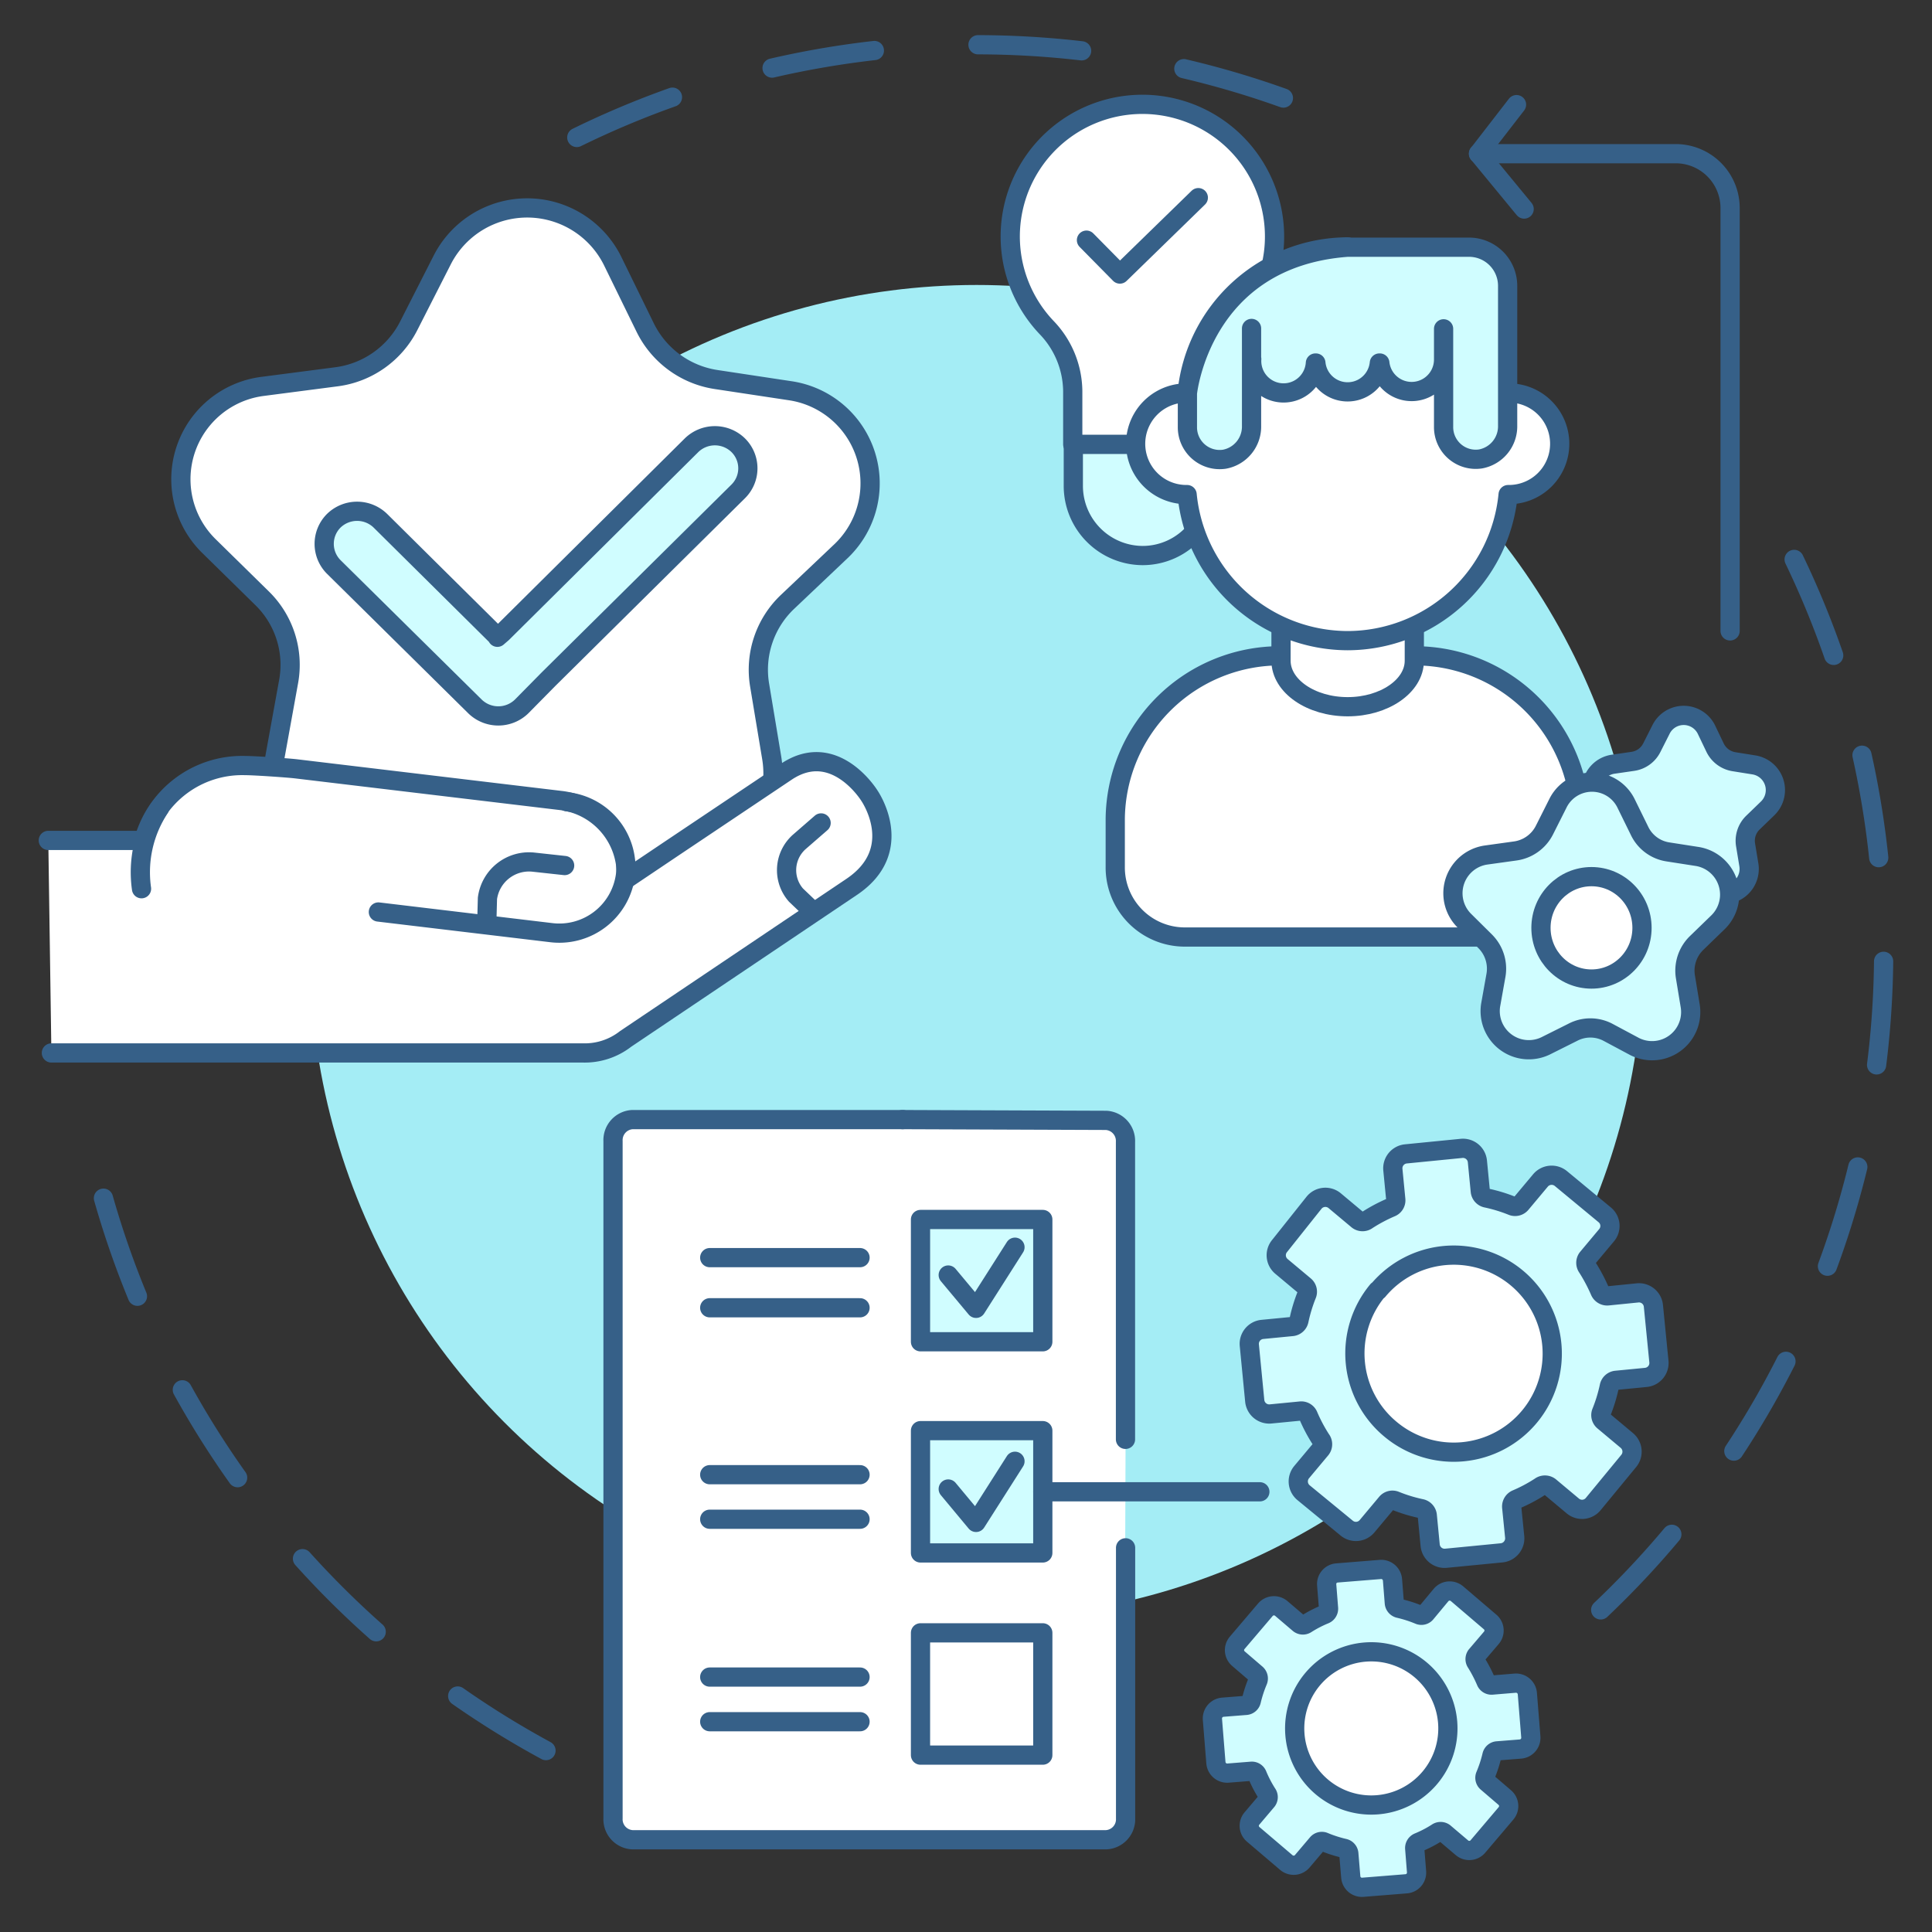 <svg xmlns="http://www.w3.org/2000/svg" viewBox="0 0 200 200"><rect x="0" y="0" width="200" height="200" fill="#333333" stroke="none"/><defs><style>.a,.d{fill:none;}.a,.d,.e,.f{stroke:#366088;stroke-linecap:round;stroke-linejoin:round;stroke-width:1.99px;}.a{stroke-dasharray:10.75;}.b{fill:#a4edf5;}.c,.f{fill:#fff;}.e{fill:#d0fdff;}</style></defs><path class="a" d="M59.71,14.23a94.08,94.08,0,0,1,74.77-3.48"/><path class="a" d="M56.52,181.22A94.36,94.36,0,0,1,8.69,115.4"/><path class="a" d="M185.73,57.91a93.8,93.8,0,0,1-21.94,110.51"/><circle class="b" cx="101.1" cy="98.52" r="69.02"/><path class="c" d="M116.52,149v-30.8a2.13,2.13,0,0,0-2-2.23l-21.09-.08h-28a2.13,2.13,0,0,0-2,2.23v70.06a2.12,2.12,0,0,0,2,2.22h49.05a2.12,2.12,0,0,0,2-2.22v-28"/><path class="d" d="M116.52,160.23v28a2.12,2.12,0,0,1-2,2.22H65.46a2.12,2.12,0,0,1-2-2.22V118.13a2.13,2.13,0,0,1,2-2.23h28"/><path class="d" d="M93.42,115.9l21.09.08a2.13,2.13,0,0,1,2,2.23V149"/><rect class="e" x="95.29" y="126.24" width="12.66" height="12.66"/><polyline class="d" points="98.16 131.99 101.04 135.44 105.07 129.11"/><line class="e" x1="73.47" y1="135.38" x2="89.03" y2="135.38"/><line class="e" x1="73.47" y1="130.19" x2="89.03" y2="130.19"/><line class="e" x1="73.47" y1="157.27" x2="89.03" y2="157.27"/><line class="e" x1="73.47" y1="152.66" x2="89.03" y2="152.66"/><polyline class="e" points="107.95 155.51 107.95 160.76 95.29 160.76 95.29 148.1 107.95 148.1 107.95 155.51"/><polyline class="d" points="98.16 154.14 101.04 157.6 105.07 151.27"/><line class="f" x1="73.47" y1="178.23" x2="89.03" y2="178.23"/><line class="f" x1="73.47" y1="173.61" x2="89.03" y2="173.61"/><rect class="f" x="95.29" y="169.03" width="12.66" height="12.66"/><line class="f" x1="107.95" y1="154.43" x2="130.42" y2="154.43"/><circle class="f" cx="150.49" cy="140.07" r="14.37" transform="translate(-20.41 254.35) rotate(-76.72)"/><path class="e" d="M132.66,131.1l2.39,2a.8.8,0,0,1,.23.92,16,16,0,0,0-.81,2.66.81.81,0,0,1-.7.64l-3.09.3a1.5,1.5,0,0,0-1.35,1.64l.56,5.76a1.51,1.51,0,0,0,1.64,1.35l3.09-.3a.79.79,0,0,1,.82.49,16.47,16.47,0,0,0,1.3,2.45.81.81,0,0,1,0,1l-2,2.39a1.51,1.51,0,0,0,.2,2.12l4.47,3.67a1.5,1.5,0,0,0,2.12-.21l2-2.39a.8.8,0,0,1,.92-.23,15.85,15.85,0,0,0,2.65.81.81.81,0,0,1,.65.7l.3,3.09a1.5,1.5,0,0,0,1.64,1.35l5.76-.56a1.51,1.51,0,0,0,1.35-1.64l-.31-3.09a.82.82,0,0,1,.5-.82,15.89,15.89,0,0,0,2.44-1.3.83.83,0,0,1,1,0l2.39,2a1.49,1.49,0,0,0,2.11-.2l3.68-4.47a1.51,1.51,0,0,0-.21-2.12l-2.39-2a.8.8,0,0,1-.23-.92,16.14,16.14,0,0,0,.81-2.65.81.81,0,0,1,.7-.65l3.09-.3a1.5,1.5,0,0,0,1.35-1.64l-.57-5.76a1.5,1.5,0,0,0-1.64-1.35l-3.08.31a.82.82,0,0,1-.82-.5,17.46,17.46,0,0,0-1.3-2.45.81.81,0,0,1,0-.95l2-2.39a1.49,1.49,0,0,0-.21-2.11L161.58,122a1.51,1.51,0,0,0-2.12.21l-2,2.39a.8.8,0,0,1-.92.23,16,16,0,0,0-2.66-.81.81.81,0,0,1-.64-.7l-.3-3.09a1.5,1.5,0,0,0-1.64-1.35l-5.76.57a1.5,1.5,0,0,0-1.35,1.64l.3,3.08a.79.79,0,0,1-.49.82,16.47,16.47,0,0,0-2.45,1.3.81.81,0,0,1-1,0l-2.39-2a1.51,1.51,0,0,0-2.12.2L132.45,129A1.5,1.5,0,0,0,132.66,131.1Zm10,2.49A10.2,10.2,0,1,1,144,148,10.2,10.2,0,0,1,142.61,133.59Z"/><circle class="f" cx="141.95" cy="179.85" r="11.51"/><path class="e" d="M127.13,183.55l2.4-.19a.61.61,0,0,1,.63.39,12.39,12.39,0,0,0,1,1.92.62.62,0,0,1,0,.74l-1.56,1.84a1.16,1.16,0,0,0,.13,1.64l3.43,2.92a1.17,1.17,0,0,0,1.65-.13l1.56-1.84a.61.61,0,0,1,.72-.16,13,13,0,0,0,2.06.66.62.62,0,0,1,.48.56l.2,2.4a1.16,1.16,0,0,0,1.25,1.07l4.49-.36a1.16,1.16,0,0,0,1.07-1.25l-.19-2.41a.64.64,0,0,1,.39-.63,12,12,0,0,0,1.92-1,.63.63,0,0,1,.74,0l1.84,1.56a1.17,1.17,0,0,0,1.65-.13l2.91-3.43a1.16,1.16,0,0,0-.13-1.64l-1.83-1.57a.61.61,0,0,1-.17-.72,12.93,12.93,0,0,0,.67-2.05.62.62,0,0,1,.55-.49l2.41-.19a1.17,1.17,0,0,0,1.07-1.26l-.36-4.49a1.18,1.18,0,0,0-1.26-1.07l-2.4.2a.62.62,0,0,1-.63-.4,14.44,14.44,0,0,0-1-1.92.63.63,0,0,1,0-.74l1.57-1.84a1.16,1.16,0,0,0-.14-1.64l-3.42-2.92a1.17,1.17,0,0,0-1.65.13L147.61,167a.61.61,0,0,1-.72.16,13,13,0,0,0-2.06-.66.64.64,0,0,1-.49-.56l-.19-2.4a1.17,1.17,0,0,0-1.26-1.07l-4.48.36a1.15,1.15,0,0,0-1.07,1.26l.19,2.4a.64.64,0,0,1-.39.63,12.06,12.06,0,0,0-1.93,1,.63.63,0,0,1-.74-.05l-1.83-1.56a1.17,1.17,0,0,0-1.65.13l-2.92,3.43a1.16,1.16,0,0,0,.14,1.64l1.83,1.57a.63.63,0,0,1,.17.72,12.93,12.93,0,0,0-.67,2.05.62.62,0,0,1-.55.49l-2.41.19a1.17,1.17,0,0,0-1.07,1.26l.36,4.49A1.17,1.17,0,0,0,127.13,183.55Zm6.92-4a7.93,7.93,0,1,1,8.54,7.28A7.93,7.93,0,0,1,134.05,179.56Z"/><path class="f" d="M28.36,79.29a9.92,9.92,0,0,1,.15-1.19l1.37-7.56a9.64,9.64,0,0,0-2.76-8.62l-5.51-5.41A9.69,9.69,0,0,1,27.18,40l7.69-1a9.8,9.8,0,0,0,7.43-5.25l3.49-6.86A9.87,9.87,0,0,1,63.41,27l3.38,6.91a9.82,9.82,0,0,0,7.35,5.38l7.67,1.16A9.69,9.69,0,0,1,87.12,57l-5.6,5.31a9.68,9.68,0,0,0-2.89,8.58l1.26,7.58a10.11,10.11,0,0,1,.1,2.38L60.1,99.57C44.7,98.36,34.64,91,28.36,79.29Z"/><path class="e" d="M52,65.53,71.59,46.09a3.46,3.46,0,0,1,4.83,0h0a3.36,3.36,0,0,1,0,4.78L56.78,70.31,54,73.13h0a3.46,3.46,0,0,1-4.83,0L34.55,58.69a3.38,3.38,0,0,1,0-4.78h0a3.46,3.46,0,0,1,4.83,0l12.11,12,0,.06Z"/><path class="f" d="M5,87h9.82v.25a10.56,10.56,0,0,1,10.54-8h0c1,0,4.46.24,5.29.34l27.51,3.29a7.68,7.68,0,0,1,6.67,7.66h0a4.71,4.71,0,0,1-.09.52l4.85-3.26,11.82-7.92c5-3.33,8.58,2.47,8.58,2.47s3.92,5.61-1.84,9.47L64.76,107.55A6.88,6.88,0,0,1,60.32,109h-55"/><path class="d" d="M58.69,83a6.87,6.87,0,0,1,6.06,7.59h0A6.91,6.91,0,0,1,57,96.54L39.17,94.41"/><path class="d" d="M16.52,83.65A12.08,12.08,0,0,0,14.65,92"/><path class="d" d="M58.45,89.6l-3.21-.35A4.34,4.34,0,0,0,50.46,93h0l-.07,2.63"/><path class="d" d="M85,85.19l-2.22,1.93a3.91,3.91,0,0,0-.38,5.54h0l1.75,1.67"/><path class="e" d="M111.11,41.84v8.48a7.21,7.21,0,0,0,7.18,7.19h0a7.15,7.15,0,0,0,5.42-2.5l2.47-9.07"/><path class="f" d="M131.53,27.78a13.42,13.42,0,0,0,.41-3.32,13.68,13.68,0,1,0-23.62,9.42,9.63,9.63,0,0,1,2.73,6.61V46h6.5L128,45.94Z"/><polyline class="f" points="112.47 24.86 115.93 28.37 124.05 20.46"/><path class="f" d="M153.33,97H122.6a7.2,7.2,0,0,1-7.15-7.26v-5a17.05,17.05,0,0,1,17.16-16.85h13.8a17.14,17.14,0,0,1,16.8,13.47"/><path class="f" d="M146.41,65.31V68.4c0,2.62-3.11,4.76-6.9,4.76h0c-3.8,0-6.9-2.14-6.9-4.76V65.31"/><path class="f" d="M139.51,25.56h0a16.74,16.74,0,0,0-16.62,15.12h-.07a5.26,5.26,0,1,0,0,10.52h.07a16.74,16.74,0,0,0,16.62,15.12h0A16.73,16.73,0,0,0,156.12,51.2h.08a5.26,5.26,0,1,0,0-10.52h-.08"/><path class="e" d="M129.58,37.17a3.3,3.3,0,0,0,6.59.41s.05,0,.05,0a3.3,3.3,0,0,0,6.57,0s.05,0,.05,0a3.31,3.31,0,0,0,6.6-.41l0-3.13V44.19a3.33,3.33,0,0,0,3.82,3.32,3.43,3.43,0,0,0,2.81-3.45V29.59a4,4,0,0,0-4-4H139.51c-15.18,1.11-16.58,15.07-16.59,15.12h0v3.51a3.34,3.34,0,0,0,3.82,3.32,3.43,3.43,0,0,0,2.82-3.45V34"/><polyline class="d" points="156.99 10.83 153.06 15.91 157.78 21.64"/><path class="d" d="M153.05,15.91h20.46a5.63,5.63,0,0,1,5.59,5.67V65.31"/><path class="e" d="M164.75,81.58A2.62,2.62,0,0,1,167,79.11l2-.29a2.61,2.61,0,0,0,2-1.43l.94-1.86a2.62,2.62,0,0,1,4.71,0l.9,1.88a2.64,2.64,0,0,0,2,1.45l2,.32a2.64,2.64,0,0,1,1.43,4.51l-1.5,1.45a2.62,2.62,0,0,0-.78,2.32l.34,2.06a2.64,2.64,0,0,1-2,3"/><path class="e" d="M169.22,108.34l-2.75-1.47a3.91,3.91,0,0,0-3.67,0L160,108.27a4,4,0,0,1-5.69-4.22l.55-3.08a4,4,0,0,0-1.1-3.51l-2.22-2.2a4,4,0,0,1,2.24-6.74l3.09-.43a4,4,0,0,0,3-2.14l1.41-2.8a3.93,3.93,0,0,1,7.07.06L169.72,86a3.91,3.91,0,0,0,2.95,2.19l3.08.48a4,4,0,0,1,2.13,6.77l-2.24,2.17a4,4,0,0,0-1.17,3.49l.51,3.09A4,4,0,0,1,169.22,108.34Z"/><ellipse class="f" cx="164.75" cy="96.05" rx="5.23" ry="5.3"/></svg>